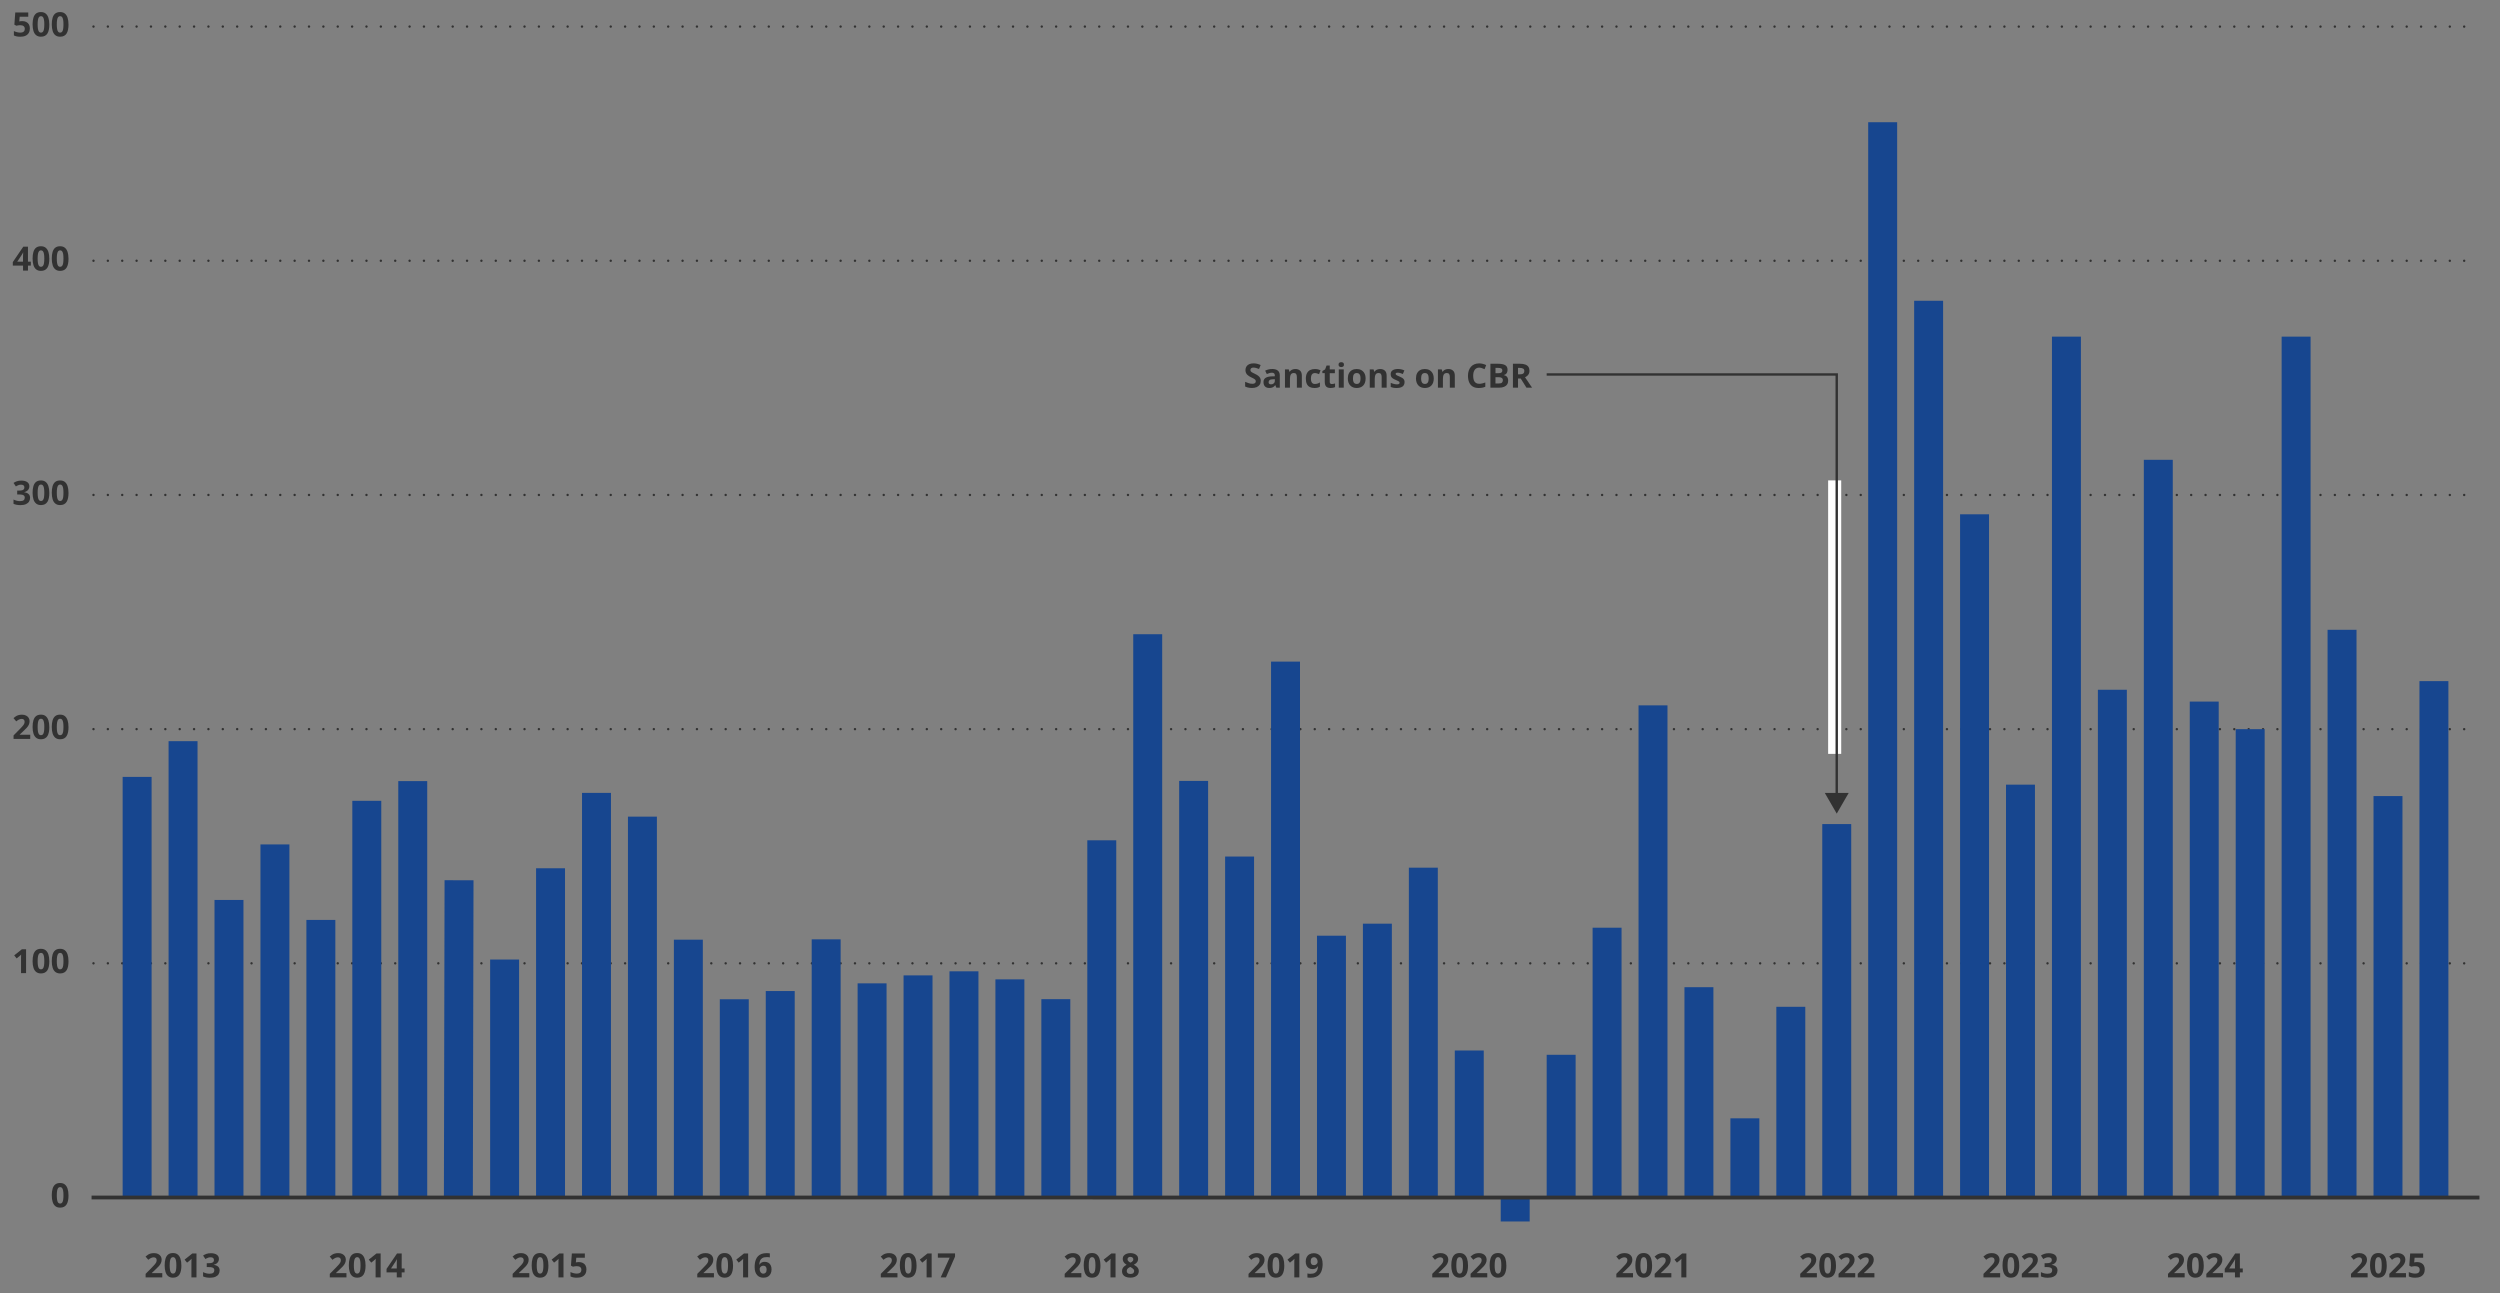 <?xml version="1.0" encoding="UTF-8"?><svg id="a" xmlns="http://www.w3.org/2000/svg" width="1044" height="540" viewBox="0 0 1044 540"><rect x="0" y="0" width="1044" height="540" fill="#808080" stroke="none"/><line x1="39.04" y1="304.48" x2="1034.62" y2="304.5" fill="none" stroke="#323232" stroke-dasharray="0 6" stroke-linecap="round" stroke-linejoin="round"/><line x1="39.04" y1="206.69" x2="1034.62" y2="206.7" fill="none" stroke="#323232" stroke-dasharray="0 6" stroke-linecap="round" stroke-linejoin="round"/><rect x="763.43" y="200.61" width="5.46" height="114.21" fill="#fff"/><line x1="39.04" y1="402.28" x2="1034.62" y2="402.29" fill="none" stroke="#323232" stroke-dasharray="0 6" stroke-linecap="round" stroke-linejoin="round"/><line x1="39.04" y1="108.89" x2="1034.62" y2="108.9" fill="none" stroke="#323232" stroke-dasharray="0 6" stroke-linecap="round" stroke-linejoin="round"/><line x1="39.04" y1="11.09" x2="1034.62" y2="11.11" fill="none" stroke="#323232" stroke-dasharray="0 6" stroke-linecap="round" stroke-linejoin="round"/><path d="M28.61,499.18c0,.81-.06,1.53-.19,2.16-.13.63-.33,1.17-.6,1.61-.28.44-.64.78-1.08,1.01s-.99.35-1.63.35c-.8,0-1.46-.2-1.98-.61-.52-.41-.9-1-1.14-1.76-.25-.77-.37-1.69-.37-2.76s.11-2,.34-2.77c.23-.77.59-1.36,1.1-1.77s1.19-.62,2.04-.62c.8,0,1.46.2,1.97.61.52.41.9,1,1.15,1.76.25.77.38,1.69.38,2.78ZM23.72,499.18c0,.76.04,1.4.13,1.9.08.51.23.89.43,1.15.2.25.48.38.83.38s.63-.13.83-.38.35-.63.43-1.14c.09-.51.13-1.14.13-1.91s-.04-1.4-.13-1.91c-.09-.51-.23-.89-.43-1.15-.2-.26-.48-.39-.83-.39s-.63.13-.83.39c-.2.26-.34.64-.43,1.15-.08.51-.13,1.15-.13,1.91Z" fill="#323232"/><path d="M10.89,406.38h-2.11v-5.78c0-.16,0-.36,0-.59,0-.24.01-.48.02-.72,0-.25.02-.47.03-.67-.05.06-.15.16-.3.3s-.29.27-.43.39l-1.15.92-1.02-1.27,3.22-2.56h1.74v9.99Z" fill="#323232"/><path d="M20.6,401.38c0,.81-.06,1.53-.19,2.16-.13.63-.33,1.17-.6,1.61-.28.44-.64.78-1.08,1.01s-.99.35-1.63.35c-.8,0-1.46-.2-1.98-.61-.52-.41-.9-1-1.14-1.76-.25-.77-.37-1.69-.37-2.76s.11-2,.34-2.77c.23-.77.59-1.36,1.1-1.77s1.19-.62,2.04-.62c.8,0,1.46.2,1.97.61.52.41.9,1,1.15,1.76.25.77.38,1.69.38,2.78ZM15.72,401.38c0,.76.04,1.4.13,1.9.08.51.23.89.43,1.14.2.26.48.38.83.38s.63-.13.83-.38.35-.63.43-1.14c.09-.51.13-1.15.13-1.91s-.04-1.4-.13-1.91c-.09-.51-.23-.89-.43-1.15-.2-.26-.48-.39-.83-.39s-.63.13-.83.39c-.2.26-.34.64-.43,1.15-.08.51-.13,1.15-.13,1.91Z" fill="#323232"/><path d="M28.61,401.38c0,.81-.06,1.53-.19,2.16-.13.63-.33,1.17-.6,1.61-.28.44-.64.78-1.08,1.01s-.99.35-1.63.35c-.8,0-1.46-.2-1.98-.61-.52-.41-.9-1-1.14-1.76-.25-.77-.37-1.69-.37-2.76s.11-2,.34-2.77c.23-.77.59-1.36,1.1-1.77s1.19-.62,2.04-.62c.8,0,1.46.2,1.97.61.52.41.9,1,1.15,1.76.25.77.38,1.69.38,2.78ZM23.72,401.38c0,.76.04,1.4.13,1.9.08.51.23.89.43,1.14.2.26.48.38.83.38s.63-.13.83-.38.35-.63.43-1.14c.09-.51.13-1.15.13-1.91s-.04-1.4-.13-1.91c-.09-.51-.23-.89-.43-1.15-.2-.26-.48-.39-.83-.39s-.63.13-.83.39c-.2.26-.34.64-.43,1.15-.08.51-.13,1.15-.13,1.91Z" fill="#323232"/><path d="M12.65,308.58h-6.99v-1.47l2.51-2.54c.51-.52.91-.95,1.22-1.3s.53-.67.67-.95.21-.59.21-.92c0-.4-.11-.69-.33-.89s-.52-.3-.89-.3c-.39,0-.76.09-1.13.27s-.75.43-1.14.76l-1.15-1.36c.29-.25.59-.48.91-.7s.69-.4,1.12-.53c.43-.13.94-.2,1.53-.2.66,0,1.22.12,1.69.36.47.24.83.56,1.09.97.26.41.38.87.38,1.38,0,.55-.11,1.05-.33,1.51-.22.46-.54.91-.95,1.35-.42.45-.92.94-1.51,1.48l-1.29,1.21v.1h4.35v1.78Z" fill="#323232"/><path d="M20.6,303.59c0,.81-.06,1.53-.19,2.16-.13.63-.33,1.17-.6,1.61-.28.44-.64.78-1.08,1.01s-.99.35-1.63.35c-.8,0-1.46-.2-1.98-.61-.52-.41-.9-1-1.14-1.76-.25-.77-.37-1.69-.37-2.76s.11-2,.34-2.77c.23-.77.59-1.36,1.1-1.77s1.19-.62,2.04-.62c.8,0,1.46.2,1.97.61.52.41.9,1,1.15,1.76.25.77.38,1.69.38,2.78ZM15.72,303.59c0,.76.04,1.4.13,1.9.08.51.23.89.43,1.15.2.25.48.38.83.38s.63-.13.83-.38.35-.63.43-1.14c.09-.51.13-1.14.13-1.91s-.04-1.4-.13-1.91c-.09-.51-.23-.89-.43-1.15-.2-.26-.48-.39-.83-.39s-.63.13-.83.39c-.2.26-.34.64-.43,1.15-.08.51-.13,1.15-.13,1.91Z" fill="#323232"/><path d="M28.61,303.59c0,.81-.06,1.53-.19,2.16-.13.63-.33,1.17-.6,1.61-.28.44-.64.78-1.08,1.01s-.99.35-1.63.35c-.8,0-1.46-.2-1.98-.61-.52-.41-.9-1-1.14-1.76-.25-.77-.37-1.69-.37-2.76s.11-2,.34-2.77c.23-.77.59-1.36,1.1-1.77s1.19-.62,2.04-.62c.8,0,1.46.2,1.97.61.52.41.9,1,1.15,1.76.25.77.38,1.69.38,2.78ZM23.72,303.59c0,.76.04,1.4.13,1.9.08.51.23.89.43,1.15.2.25.48.38.83.38s.63-.13.83-.38.35-.63.43-1.14c.09-.51.13-1.14.13-1.91s-.04-1.4-.13-1.91c-.09-.51-.23-.89-.43-1.15-.2-.26-.48-.39-.83-.39s-.63.13-.83.39c-.2.26-.34.64-.43,1.15-.08.51-.13,1.15-.13,1.91Z" fill="#323232"/><path d="M12.27,203.03c0,.46-.1.86-.29,1.2s-.45.61-.78.83-.69.37-1.1.47v.04c.8.1,1.41.35,1.83.74s.63.92.63,1.57c0,.58-.14,1.1-.43,1.57s-.72.82-1.32,1.09-1.36.4-2.29.4c-.55,0-1.07-.04-1.54-.13s-.92-.22-1.34-.41v-1.8c.43.22.88.38,1.35.5s.91.17,1.31.17c.76,0,1.29-.13,1.59-.39s.45-.63.45-1.1c0-.28-.07-.51-.21-.7s-.39-.34-.73-.44-.83-.15-1.46-.15h-.76v-1.62h.77c.62,0,1.08-.06,1.4-.17s.54-.28.66-.48.17-.43.17-.69c0-.36-.11-.63-.33-.83s-.58-.3-1.09-.3c-.32,0-.61.04-.87.12s-.5.18-.71.29-.39.22-.55.32l-.98-1.46c.39-.28.85-.52,1.38-.7s1.15-.28,1.88-.28c1.03,0,1.85.21,2.45.62s.9,1,.9,1.76Z" fill="#323232"/><path d="M20.6,205.79c0,.81-.06,1.53-.19,2.16s-.33,1.17-.6,1.61-.64.78-1.08,1.01-.99.35-1.63.35c-.8,0-1.46-.2-1.98-.61s-.9-1-1.14-1.76-.37-1.69-.37-2.76.11-2,.34-2.77.59-1.36,1.1-1.77,1.19-.62,2.04-.62c.8,0,1.46.2,1.97.61s.9,1,1.15,1.76.38,1.69.38,2.78ZM15.72,205.79c0,.76.04,1.4.13,1.9s.23.89.43,1.15.48.38.83.38.63-.13.83-.38.35-.63.43-1.14.13-1.15.13-1.91-.04-1.4-.13-1.91-.23-.89-.43-1.15-.48-.39-.83-.39-.63.13-.83.39-.34.64-.43,1.15-.13,1.15-.13,1.91Z" fill="#323232"/><path d="M28.61,205.79c0,.81-.06,1.53-.19,2.16s-.33,1.17-.6,1.61-.64.78-1.08,1.01-.99.35-1.63.35c-.8,0-1.46-.2-1.98-.61s-.9-1-1.14-1.76-.37-1.69-.37-2.76.11-2,.34-2.77.59-1.36,1.1-1.77,1.19-.62,2.04-.62c.8,0,1.46.2,1.97.61s.9,1,1.15,1.76.38,1.69.38,2.78ZM23.72,205.79c0,.76.04,1.4.13,1.9s.23.89.43,1.15.48.38.83.38.63-.13.83-.38.35-.63.43-1.14.13-1.15.13-1.91-.04-1.4-.13-1.91-.23-.89-.43-1.15-.48-.39-.83-.39-.63.13-.83.39-.34.64-.43,1.15-.13,1.15-.13,1.91Z" fill="#323232"/><path d="M12.88,110.92h-1.2v2.07h-2.06v-2.07h-4.27v-1.47l4.38-6.45h1.95v6.28h1.2v1.64ZM9.61,109.28v-1.7c0-.16,0-.35.01-.57s.01-.44.02-.66.02-.41.03-.58.02-.29.02-.36h-.05c-.09.19-.18.37-.27.54s-.21.36-.33.55l-1.83,2.77h2.41Z" fill="#323232"/><path d="M20.6,107.99c0,.81-.06,1.53-.19,2.16s-.33,1.17-.6,1.61-.64.78-1.08,1.01-.99.35-1.63.35c-.8,0-1.46-.2-1.98-.61s-.9-1-1.14-1.76-.37-1.69-.37-2.76.11-2,.34-2.77.59-1.36,1.1-1.77,1.19-.62,2.04-.62c.8,0,1.46.2,1.97.61s.9,1,1.15,1.76.38,1.69.38,2.78ZM15.72,107.99c0,.76.04,1.4.13,1.9s.23.89.43,1.15.48.38.83.38.63-.13.83-.38.35-.63.43-1.14.13-1.15.13-1.91-.04-1.4-.13-1.91-.23-.89-.43-1.15-.48-.39-.83-.39-.63.13-.83.39-.34.64-.43,1.15-.13,1.15-.13,1.91Z" fill="#323232"/><path d="M28.61,107.99c0,.81-.06,1.53-.19,2.16s-.33,1.17-.6,1.61-.64.78-1.08,1.01-.99.35-1.63.35c-.8,0-1.46-.2-1.98-.61s-.9-1-1.14-1.76-.37-1.69-.37-2.76.11-2,.34-2.77.59-1.36,1.1-1.77,1.19-.62,2.04-.62c.8,0,1.46.2,1.97.61s.9,1,1.15,1.76.38,1.69.38,2.78ZM23.72,107.99c0,.76.04,1.4.13,1.9s.23.89.43,1.15.48.38.83.38.63-.13.83-.38.35-.63.43-1.14.13-1.15.13-1.91-.04-1.4-.13-1.91-.23-.89-.43-1.15-.48-.39-.83-.39-.63.13-.83.39-.34.64-.43,1.15-.13,1.15-.13,1.91Z" fill="#323232"/><path d="M526.48,159.11c0,.59-.14,1.11-.43,1.54s-.71.77-1.25,1.01-1.22.36-2,.36c-.35,0-.68-.02-1.02-.07s-.65-.11-.95-.2-.59-.2-.86-.33v-1.97c.47.21.97.4,1.48.57s1.02.25,1.52.25c.35,0,.63-.05.84-.14s.37-.22.46-.38.14-.34.14-.55c0-.25-.08-.46-.25-.64s-.4-.34-.69-.5-.63-.32-.99-.5c-.23-.11-.49-.24-.76-.4s-.53-.35-.78-.58-.45-.5-.6-.83-.24-.72-.24-1.17c0-.6.14-1.11.41-1.53s.66-.75,1.17-.97,1.11-.34,1.8-.34c.52,0,1.02.06,1.49.18s.96.29,1.48.52l-.68,1.65c-.46-.19-.87-.33-1.24-.43s-.74-.15-1.11-.15c-.26,0-.49.04-.68.13s-.33.2-.42.36-.14.33-.14.53c0,.24.07.44.21.6s.35.32.63.47.63.33,1.05.53c.51.24.95.49,1.31.76s.64.57.84.92.29.79.29,1.32Z" fill="#323232"/><path d="M531.26,154.09c1.03,0,1.81.22,2.36.67s.82,1.13.82,2.04v5.09h-1.46l-.4-1.04h-.05c-.22.27-.44.5-.67.67s-.49.3-.79.38-.66.12-1.08.12c-.45,0-.86-.09-1.21-.26s-.64-.44-.84-.8-.31-.81-.31-1.36c0-.81.28-1.41.85-1.79s1.42-.6,2.56-.64l1.33-.04v-.33c0-.4-.1-.69-.31-.88s-.5-.28-.88-.28-.73.05-1.09.16-.71.24-1.07.4l-.69-1.41c.41-.21.86-.38,1.36-.51s1.02-.18,1.56-.18ZM532.37,158.35l-.81.03c-.67.02-1.14.14-1.4.36s-.39.52-.39.88c0,.32.09.55.28.68s.43.2.73.2c.45,0,.82-.13,1.13-.4s.46-.64.46-1.13v-.63Z" fill="#323232"/><path d="M540.93,154.1c.82,0,1.47.22,1.97.67s.75,1.16.75,2.14v4.98h-2.08v-4.46c0-.55-.1-.96-.3-1.24s-.51-.42-.93-.42c-.64,0-1.07.22-1.31.65s-.35,1.06-.35,1.87v3.6h-2.08v-7.64h1.59l.28.98h.12c.16-.26.37-.48.61-.64s.52-.28.81-.36.61-.12.93-.12Z" fill="#323232"/><path d="M548.89,162.03c-.76,0-1.4-.14-1.93-.41s-.94-.7-1.22-1.28-.42-1.32-.42-2.22.16-1.7.48-2.29.76-1.02,1.32-1.3,1.22-.42,1.96-.42c.53,0,.99.05,1.37.15s.72.22,1.01.37l-.62,1.61c-.33-.13-.63-.24-.92-.32s-.56-.13-.85-.13c-.36,0-.67.09-.91.26s-.42.43-.54.77-.18.77-.18,1.29.06.93.19,1.26.31.58.55.74.54.24.88.24c.43,0,.82-.06,1.16-.17s.67-.28.98-.49v1.78c-.32.2-.65.35-1,.43s-.79.13-1.32.13Z" fill="#323232"/><path d="M556.2,160.37c.23,0,.45-.02.67-.07s.43-.1.65-.17v1.55c-.22.1-.5.18-.83.25s-.69.1-1.08.1c-.46,0-.86-.07-1.23-.22s-.65-.41-.85-.77-.31-.88-.31-1.53v-3.68h-1v-.88l1.15-.7.6-1.61h1.33v1.63h2.14v1.57h-2.14v3.68c0,.29.08.51.25.65s.39.22.66.22Z" fill="#323232"/><path d="M560.11,151.25c.31,0,.58.07.8.22s.33.41.33.8-.11.66-.33.8-.49.22-.8.22-.58-.07-.8-.22-.33-.42-.33-.8.11-.66.33-.8.49-.22.8-.22ZM561.15,154.25v7.64h-2.08v-7.64h2.08Z" fill="#323232"/><path d="M570.28,158.05c0,.64-.09,1.2-.26,1.7s-.42.91-.75,1.25-.72.6-1.18.77-.97.26-1.55.26c-.54,0-1.03-.09-1.48-.26s-.84-.43-1.17-.77-.59-.76-.77-1.25-.27-1.06-.27-1.7c0-.85.15-1.57.45-2.15s.73-1.03,1.29-1.34,1.22-.46,1.99-.46c.72,0,1.35.15,1.9.46s.99.75,1.31,1.34.48,1.31.48,2.15ZM565,158.05c0,.5.05.92.16,1.26s.28.6.51.77.54.26.91.26.67-.09.9-.26.4-.43.51-.77.16-.76.16-1.26-.05-.93-.16-1.26-.28-.59-.51-.76-.54-.25-.91-.25c-.55,0-.95.19-1.2.57s-.37.95-.37,1.7Z" fill="#323232"/><path d="M576.34,154.1c.82,0,1.47.22,1.97.67s.75,1.16.75,2.14v4.98h-2.08v-4.46c0-.55-.1-.96-.3-1.24s-.51-.42-.93-.42c-.64,0-1.07.22-1.31.65s-.35,1.06-.35,1.87v3.6h-2.08v-7.64h1.59l.28.98h.12c.16-.26.37-.48.61-.64s.52-.28.81-.36.61-.12.93-.12Z" fill="#323232"/><path d="M586.54,159.62c0,.52-.12.96-.37,1.32s-.61.63-1.09.81-1.08.28-1.8.28c-.53,0-.99-.03-1.37-.1s-.76-.18-1.15-.34v-1.72c.41.19.86.34,1.34.46s.89.18,1.25.18c.41,0,.7-.06.87-.18s.26-.28.26-.48c0-.13-.04-.24-.11-.35s-.22-.22-.45-.35-.6-.3-1.09-.51c-.48-.2-.87-.4-1.18-.61s-.54-.45-.68-.73-.22-.64-.22-1.07c0-.71.27-1.24.82-1.6s1.28-.54,2.2-.54c.47,0,.93.05,1.36.14s.87.25,1.33.46l-.63,1.5c-.38-.16-.73-.3-1.07-.4s-.68-.16-1.02-.16c-.31,0-.54.04-.69.12s-.23.21-.23.38c0,.12.04.23.12.33s.23.2.46.32.57.27,1.02.45c.43.18.81.36,1.13.56s.56.43.74.72.26.65.26,1.1Z" fill="#323232"/><path d="M598.74,158.05c0,.64-.09,1.2-.26,1.7s-.42.91-.75,1.25-.72.6-1.18.77-.97.26-1.55.26c-.54,0-1.03-.09-1.48-.26s-.84-.43-1.17-.77-.59-.76-.77-1.25-.27-1.06-.27-1.7c0-.85.15-1.57.45-2.15s.73-1.03,1.29-1.34,1.22-.46,1.99-.46c.72,0,1.35.15,1.9.46s.99.75,1.31,1.34.48,1.31.48,2.15ZM593.46,158.05c0,.5.05.92.16,1.26s.28.6.51.77.54.26.91.26.67-.09.9-.26.4-.43.51-.77.16-.76.16-1.26-.05-.93-.16-1.26-.28-.59-.51-.76-.54-.25-.91-.25c-.55,0-.95.19-1.2.57s-.37.95-.37,1.7Z" fill="#323232"/><path d="M604.81,154.1c.82,0,1.47.22,1.97.67s.75,1.16.75,2.14v4.98h-2.08v-4.46c0-.55-.1-.96-.3-1.24s-.51-.42-.93-.42c-.64,0-1.07.22-1.31.65s-.35,1.06-.35,1.87v3.6h-2.08v-7.64h1.59l.28.98h.12c.16-.26.37-.48.61-.64s.52-.28.81-.36.61-.12.93-.12Z" fill="#323232"/><path d="M617.71,153.52c-.41,0-.76.08-1.08.24s-.57.38-.79.68-.37.65-.48,1.07-.16.89-.16,1.42c0,.71.09,1.31.26,1.81s.45.88.82,1.14.85.39,1.43.39c.41,0,.81-.05,1.22-.14s.85-.22,1.33-.39v1.78c-.44.18-.88.31-1.31.39s-.91.12-1.44.12c-1.03,0-1.88-.21-2.54-.64s-1.15-1.02-1.47-1.79-.48-1.66-.48-2.69c0-.76.1-1.45.31-2.08s.51-1.17.9-1.63.89-.82,1.47-1.07,1.25-.38,2.01-.38c.5,0,.99.06,1.49.19s.98.3,1.43.52l-.68,1.72c-.37-.18-.75-.33-1.13-.46s-.75-.2-1.11-.2Z" fill="#323232"/><path d="M622.39,151.9h3.11c1.33,0,2.34.19,3.02.56s1.03,1.03,1.03,1.97c0,.38-.06.72-.18,1.03s-.29.56-.52.75-.51.32-.83.38v.07c.33.07.63.19.9.35s.48.41.65.72.24.74.24,1.26c0,.61-.15,1.13-.44,1.56s-.72.76-1.27.99-1.2.35-1.96.35h-3.74v-9.99ZM624.51,155.85h1.23c.62,0,1.04-.1,1.28-.29s.36-.48.36-.86-.14-.66-.42-.82-.72-.25-1.33-.25h-1.11v2.22ZM624.51,157.54v2.6h1.38c.64,0,1.08-.12,1.33-.37s.38-.58.38-.99c0-.25-.05-.46-.16-.65s-.29-.33-.55-.44-.61-.16-1.06-.16h-1.31Z" fill="#323232"/><path d="M634.71,151.9c.91,0,1.66.11,2.25.33s1.03.55,1.32.99.43,1,.43,1.67c0,.46-.09.85-.26,1.2s-.4.63-.68.87-.59.43-.92.58l2.94,4.35h-2.35l-2.39-3.83h-1.13v3.83h-2.12v-9.99h2.91ZM634.56,153.63h-.64v2.7h.68c.7,0,1.2-.12,1.51-.35s.45-.58.45-1.04-.16-.81-.49-1.01-.83-.3-1.51-.3Z" fill="#323232"/><path d="M9.31,8.81c.61,0,1.15.12,1.63.35s.85.57,1.12,1.03.41,1.01.41,1.67c0,.72-.15,1.34-.45,1.86s-.74.92-1.33,1.2-1.33.42-2.2.42c-.52,0-1.02-.04-1.48-.13s-.87-.22-1.21-.41v-1.83c.35.18.76.34,1.25.46s.94.19,1.37.19.77-.06,1.06-.17.5-.28.65-.52.22-.53.22-.9c0-.49-.16-.86-.49-1.12s-.83-.39-1.51-.39c-.26,0-.53.02-.81.08s-.51.1-.7.15l-.84-.45.38-5.09h5.42v1.79h-3.57l-.18,1.96c.15-.03.32-.06.51-.1s.44-.05.77-.05Z" fill="#323232"/><path d="M20.6,10.2c0,.81-.06,1.53-.19,2.16s-.33,1.17-.6,1.61-.64.78-1.08,1.01-.99.35-1.63.35c-.8,0-1.46-.2-1.98-.61s-.9-1-1.14-1.76-.37-1.69-.37-2.76.11-2,.34-2.77.59-1.36,1.1-1.77,1.19-.62,2.04-.62c.8,0,1.46.2,1.97.61s.9,1,1.15,1.76.38,1.69.38,2.78ZM15.72,10.2c0,.76.04,1.4.13,1.9s.23.89.43,1.15.48.38.83.38.63-.13.83-.38.35-.63.43-1.14.13-1.15.13-1.91-.04-1.4-.13-1.91-.23-.89-.43-1.15-.48-.39-.83-.39-.63.13-.83.39-.34.64-.43,1.15-.13,1.15-.13,1.91Z" fill="#323232"/><path d="M28.61,10.2c0,.81-.06,1.53-.19,2.16s-.33,1.17-.6,1.61-.64.78-1.08,1.01-.99.35-1.63.35c-.8,0-1.46-.2-1.98-.61s-.9-1-1.14-1.76-.37-1.69-.37-2.76.11-2,.34-2.77.59-1.36,1.1-1.77,1.19-.62,2.04-.62c.8,0,1.46.2,1.97.61s.9,1,1.15,1.76.38,1.69.38,2.78ZM23.72,10.2c0,.76.04,1.4.13,1.9s.23.89.43,1.15.48.38.83.38.63-.13.83-.38.35-.63.43-1.14.13-1.15.13-1.91-.04-1.4-.13-1.91-.23-.89-.43-1.15-.48-.39-.83-.39-.63.13-.83.39-.34.64-.43,1.15-.13,1.15-.13,1.91Z" fill="#323232"/><path d="M67.8,533.43h-6.99v-1.47l2.51-2.54c.51-.52.91-.95,1.22-1.3s.53-.67.67-.95.21-.59.21-.92c0-.4-.11-.69-.33-.89s-.52-.3-.89-.3c-.39,0-.76.09-1.13.27s-.75.43-1.14.76l-1.15-1.36c.29-.25.59-.48.91-.7s.69-.4,1.12-.53c.43-.13.94-.2,1.53-.2.66,0,1.22.12,1.69.36.47.24.83.56,1.09.97.26.41.38.87.38,1.38,0,.55-.11,1.05-.33,1.51-.22.46-.54.91-.95,1.35-.42.45-.92.94-1.51,1.48l-1.29,1.21v.1h4.35v1.78Z" fill="#323232"/><path d="M75.75,528.43c0,.81-.06,1.53-.19,2.16-.13.63-.33,1.17-.6,1.61-.28.44-.64.78-1.08,1.01s-.99.35-1.63.35c-.8,0-1.46-.2-1.98-.61-.52-.41-.9-1-1.14-1.76-.25-.77-.37-1.69-.37-2.76s.11-2,.34-2.77c.23-.77.59-1.36,1.1-1.77s1.19-.62,2.04-.62c.8,0,1.46.2,1.97.61.52.41.9,1,1.15,1.76.25.77.38,1.69.38,2.78ZM70.86,528.43c0,.76.04,1.4.13,1.9.08.51.23.89.43,1.15.2.25.48.38.83.38s.63-.13.83-.38.35-.63.43-1.14c.09-.51.13-1.14.13-1.91s-.04-1.4-.13-1.91c-.09-.51-.23-.89-.43-1.15-.2-.26-.48-.39-.83-.39s-.63.13-.83.39c-.2.26-.34.64-.43,1.15-.08.51-.13,1.15-.13,1.91Z" fill="#323232"/><path d="M82.05,533.43h-2.11v-5.78c0-.16,0-.36,0-.59,0-.23.01-.48.02-.72,0-.25.02-.47.03-.67-.05.06-.15.16-.3.3s-.29.27-.43.39l-1.15.92-1.02-1.27,3.22-2.56h1.74v9.99Z" fill="#323232"/><path d="M91.43,525.67c0,.46-.1.86-.29,1.2-.19.34-.45.61-.78.83-.33.21-.69.37-1.1.47v.04c.8.1,1.41.35,1.83.74.42.39.63.92.63,1.57,0,.58-.14,1.1-.43,1.57-.28.46-.72.82-1.32,1.09-.59.26-1.36.4-2.29.4-.55,0-1.07-.04-1.54-.13s-.92-.22-1.34-.41v-1.8c.43.22.88.38,1.35.5.47.11.91.17,1.31.17.76,0,1.29-.13,1.59-.39.3-.26.45-.63.45-1.1,0-.28-.07-.51-.21-.7s-.39-.34-.73-.44c-.35-.1-.83-.15-1.46-.15h-.76v-1.62h.77c.62,0,1.08-.06,1.4-.17s.54-.28.66-.48c.12-.2.17-.43.17-.69,0-.36-.11-.63-.33-.83-.22-.2-.58-.3-1.09-.3-.32,0-.61.04-.87.12-.26.08-.5.18-.71.29-.21.11-.39.22-.55.33l-.98-1.46c.39-.28.85-.52,1.38-.7.53-.19,1.15-.28,1.88-.28,1.03,0,1.85.21,2.45.62.6.41.9,1,.9,1.76Z" fill="#323232"/><path d="M144.71,533.43h-6.99v-1.47l2.51-2.54c.51-.52.91-.95,1.22-1.3s.53-.67.67-.95.21-.59.21-.92c0-.4-.11-.69-.33-.89s-.52-.3-.89-.3c-.39,0-.76.09-1.13.27s-.75.43-1.14.76l-1.15-1.36c.29-.25.59-.48.91-.7s.69-.4,1.12-.53c.43-.13.94-.2,1.53-.2.66,0,1.22.12,1.69.36.47.24.83.56,1.09.97.26.41.38.87.38,1.38,0,.55-.11,1.05-.33,1.51-.22.46-.54.91-.95,1.35-.42.45-.92.94-1.51,1.48l-1.29,1.21v.1h4.35v1.78Z" fill="#323232"/><path d="M152.66,528.43c0,.81-.06,1.53-.19,2.16-.13.63-.33,1.17-.6,1.61-.28.44-.64.78-1.08,1.01s-.99.35-1.63.35c-.8,0-1.46-.2-1.98-.61-.52-.41-.9-1-1.14-1.76-.25-.77-.37-1.69-.37-2.76s.11-2,.34-2.77c.23-.77.59-1.36,1.1-1.77s1.19-.62,2.04-.62c.8,0,1.46.2,1.97.61.52.41.9,1,1.15,1.76.25.77.38,1.69.38,2.78ZM147.77,528.43c0,.76.04,1.4.13,1.9.08.51.23.89.43,1.15.2.25.48.38.83.38s.63-.13.83-.38.35-.63.43-1.14c.09-.51.13-1.14.13-1.91s-.04-1.4-.13-1.91c-.09-.51-.23-.89-.43-1.15-.2-.26-.48-.39-.83-.39s-.63.13-.83.39c-.2.26-.34.64-.43,1.15-.08.51-.13,1.15-.13,1.91Z" fill="#323232"/><path d="M158.96,533.43h-2.11v-5.78c0-.16,0-.36,0-.59,0-.23.01-.48.02-.72,0-.25.02-.47.03-.67-.05.06-.15.16-.3.3s-.29.27-.43.39l-1.15.92-1.02-1.27,3.22-2.56h1.74v9.99Z" fill="#323232"/><path d="M168.95,531.36h-1.2v2.07h-2.06v-2.07h-4.27v-1.47l4.38-6.45h1.95v6.28h1.2v1.64ZM165.69,529.72v-1.7c0-.16,0-.35.01-.57s.01-.44.02-.66.02-.41.03-.58.02-.29.02-.36h-.05c-.09.19-.18.37-.27.54-.1.18-.21.36-.33.55l-1.83,2.77h2.41Z" fill="#323232"/><path d="M221.07,533.43h-6.99v-1.47l2.51-2.54c.51-.52.91-.95,1.22-1.3s.53-.67.67-.95.21-.59.21-.92c0-.4-.11-.69-.33-.89s-.52-.3-.89-.3c-.39,0-.76.09-1.13.27s-.75.43-1.14.76l-1.15-1.36c.29-.25.59-.48.91-.7s.69-.4,1.12-.53c.43-.13.94-.2,1.53-.2.66,0,1.22.12,1.69.36.47.24.83.56,1.09.97.26.41.38.87.38,1.38,0,.55-.11,1.05-.33,1.51-.22.46-.54.91-.95,1.35-.42.45-.92.94-1.51,1.48l-1.29,1.21v.1h4.35v1.78Z" fill="#323232"/><path d="M229.02,528.43c0,.81-.06,1.53-.19,2.16-.13.63-.33,1.17-.6,1.61-.28.44-.64.78-1.08,1.01s-.99.35-1.63.35c-.8,0-1.46-.2-1.98-.61-.52-.41-.9-1-1.14-1.76-.25-.77-.37-1.69-.37-2.76s.11-2,.34-2.77c.23-.77.59-1.36,1.1-1.77s1.19-.62,2.04-.62c.8,0,1.46.2,1.97.61.52.41.9,1,1.15,1.76.25.77.38,1.69.38,2.78ZM224.14,528.43c0,.76.04,1.4.13,1.9.08.51.23.89.43,1.15.2.25.48.38.83.38s.63-.13.83-.38.35-.63.43-1.14c.09-.51.13-1.14.13-1.91s-.04-1.4-.13-1.91c-.09-.51-.23-.89-.43-1.15-.2-.26-.48-.39-.83-.39s-.63.13-.83.39c-.2.26-.34.64-.43,1.15-.08.51-.13,1.15-.13,1.91Z" fill="#323232"/><path d="M235.32,533.43h-2.11v-5.78c0-.16,0-.36,0-.59,0-.23.01-.48.02-.72,0-.25.02-.47.03-.67-.05.06-.15.16-.3.3s-.29.27-.43.39l-1.15.92-1.02-1.27,3.22-2.56h1.74v9.99Z" fill="#323232"/><path d="M241.74,527.04c.61,0,1.15.12,1.63.35s.85.57,1.12,1.03.41,1.01.41,1.67c0,.72-.15,1.34-.45,1.86-.3.52-.74.92-1.33,1.2-.59.28-1.33.42-2.2.42-.52,0-1.02-.04-1.48-.13s-.87-.22-1.21-.41v-1.83c.35.18.76.34,1.25.46.49.13.94.19,1.37.19s.77-.06,1.06-.17c.29-.11.5-.28.65-.52.15-.23.22-.53.22-.9,0-.49-.16-.86-.49-1.12s-.83-.39-1.51-.39c-.26,0-.53.02-.81.08-.28.05-.51.1-.7.15l-.84-.45.38-5.09h5.42v1.79h-3.57l-.18,1.96c.15-.03.32-.06.51-.1.18-.03.44-.05.77-.05Z" fill="#323232"/><path d="M298.17,533.43h-6.99v-1.47l2.51-2.54c.51-.52.91-.95,1.22-1.3s.53-.67.67-.95.21-.59.21-.92c0-.4-.11-.69-.33-.89s-.52-.3-.89-.3c-.39,0-.76.09-1.13.27s-.75.43-1.14.76l-1.15-1.36c.29-.25.59-.48.91-.7s.69-.4,1.12-.53c.43-.13.94-.2,1.53-.2.66,0,1.22.12,1.69.36.47.24.83.56,1.09.97.26.41.38.87.38,1.38,0,.55-.11,1.05-.33,1.51-.22.46-.54.91-.95,1.35-.42.45-.92.94-1.51,1.48l-1.29,1.21v.1h4.35v1.78Z" fill="#323232"/><path d="M306.12,528.43c0,.81-.06,1.53-.19,2.16-.13.63-.33,1.17-.6,1.61-.28.44-.64.78-1.08,1.01s-.99.35-1.63.35c-.8,0-1.46-.2-1.98-.61-.52-.41-.9-1-1.14-1.76-.25-.77-.37-1.69-.37-2.76s.11-2,.34-2.77c.23-.77.59-1.36,1.1-1.77s1.19-.62,2.04-.62c.8,0,1.46.2,1.97.61.52.41.9,1,1.15,1.76.25.77.38,1.69.38,2.78ZM301.24,528.43c0,.76.04,1.4.13,1.9.08.51.23.89.43,1.15.2.25.48.38.83.38s.63-.13.83-.38.35-.63.43-1.14c.09-.51.13-1.14.13-1.91s-.04-1.4-.13-1.91c-.09-.51-.23-.89-.43-1.15-.2-.26-.48-.39-.83-.39s-.63.13-.83.39c-.2.26-.34.64-.43,1.15-.08.51-.13,1.15-.13,1.91Z" fill="#323232"/><path d="M312.42,533.43h-2.11v-5.78c0-.16,0-.36,0-.59,0-.23.01-.48.02-.72,0-.25.02-.47.03-.67-.05.06-.15.16-.3.3s-.29.27-.43.39l-1.15.92-1.02-1.27,3.22-2.56h1.74v9.99Z" fill="#323232"/><path d="M315.13,529.18c0-.57.04-1.14.13-1.71.08-.56.23-1.09.44-1.59s.5-.94.88-1.33c.38-.38.86-.69,1.44-.91.58-.22,1.29-.33,2.12-.33.2,0,.42,0,.69.02.26.02.48.04.65.08v1.69c-.18-.04-.38-.07-.58-.1-.21-.02-.41-.04-.62-.04-.83,0-1.47.13-1.92.4-.45.26-.77.63-.96,1.1-.18.47-.29,1.01-.32,1.63h.09c.13-.22.29-.42.48-.59.19-.17.43-.31.71-.41s.6-.15.98-.15c.58,0,1.09.12,1.52.37.43.25.76.61.99,1.08.23.47.35,1.04.35,1.72,0,.72-.14,1.34-.42,1.86s-.67.92-1.18,1.19c-.51.28-1.11.41-1.81.41-.51,0-.99-.09-1.43-.26-.44-.17-.83-.44-1.16-.8-.33-.36-.59-.81-.78-1.36-.19-.55-.28-1.2-.28-1.95ZM318.74,531.88c.41,0,.75-.14,1.01-.42.26-.28.39-.72.39-1.33,0-.49-.11-.87-.34-1.15s-.57-.42-1.02-.42c-.31,0-.58.07-.82.21-.23.14-.42.31-.54.53s-.19.43-.19.65.03.46.1.69c.06.23.16.43.29.62.13.19.29.34.48.45.19.11.41.17.65.17Z" fill="#323232"/><path d="M374.81,533.43h-6.99v-1.47l2.51-2.54c.51-.52.91-.95,1.22-1.3s.53-.67.67-.95.21-.59.21-.92c0-.4-.11-.69-.33-.89s-.52-.3-.89-.3c-.39,0-.76.09-1.13.27s-.75.43-1.14.76l-1.15-1.36c.29-.25.59-.48.91-.7s.69-.4,1.12-.53c.43-.13.94-.2,1.53-.2.66,0,1.22.12,1.69.36.47.24.83.56,1.09.97.26.41.38.87.38,1.38,0,.55-.11,1.05-.33,1.51-.22.46-.54.91-.95,1.35-.42.45-.92.94-1.51,1.48l-1.29,1.21v.1h4.35v1.78Z" fill="#323232"/><path d="M382.76,528.43c0,.81-.06,1.53-.19,2.16-.13.63-.33,1.17-.6,1.61-.28.44-.64.78-1.08,1.01s-.99.35-1.63.35c-.8,0-1.46-.2-1.98-.61-.52-.41-.9-1-1.14-1.76-.25-.77-.37-1.69-.37-2.76s.11-2,.34-2.77c.23-.77.59-1.36,1.1-1.77s1.19-.62,2.04-.62c.8,0,1.46.2,1.97.61.52.41.9,1,1.15,1.76.25.77.38,1.69.38,2.78ZM377.88,528.43c0,.76.04,1.4.13,1.9.08.51.23.89.43,1.15.2.25.48.38.83.38s.63-.13.83-.38.35-.63.43-1.14c.09-.51.13-1.14.13-1.91s-.04-1.4-.13-1.91c-.09-.51-.23-.89-.43-1.15-.2-.26-.48-.39-.83-.39s-.63.13-.83.39c-.2.26-.34.64-.43,1.15-.08.51-.13,1.15-.13,1.91Z" fill="#323232"/><path d="M389.06,533.43h-2.11v-5.78c0-.16,0-.36,0-.59,0-.23.01-.48.02-.72,0-.25.02-.47.03-.67-.05.06-.15.16-.3.3s-.29.27-.43.39l-1.15.92-1.02-1.27,3.22-2.56h1.74v9.99Z" fill="#323232"/><path d="M392.83,533.43l3.75-8.22h-4.93v-1.78h7.17v1.33l-3.78,8.67h-2.21Z" fill="#323232"/><path d="M451.6,533.43h-6.99v-1.47l2.51-2.54c.51-.52.91-.95,1.22-1.3s.53-.67.67-.95.21-.59.21-.92c0-.4-.11-.69-.33-.89s-.52-.3-.89-.3c-.39,0-.76.09-1.13.27s-.75.43-1.14.76l-1.15-1.36c.29-.25.59-.48.91-.7s.69-.4,1.12-.53c.43-.13.94-.2,1.53-.2.66,0,1.22.12,1.69.36.47.24.83.56,1.09.97.26.41.38.87.38,1.38,0,.55-.11,1.05-.33,1.51-.22.46-.54.91-.95,1.35-.42.45-.92.94-1.51,1.48l-1.29,1.21v.1h4.35v1.78Z" fill="#323232"/><path d="M459.55,528.43c0,.81-.06,1.53-.19,2.16-.13.63-.33,1.17-.6,1.61-.28.44-.64.78-1.08,1.01s-.99.35-1.63.35c-.8,0-1.46-.2-1.98-.61-.52-.41-.9-1-1.14-1.76-.25-.77-.37-1.69-.37-2.76s.11-2,.34-2.77c.23-.77.59-1.36,1.1-1.77s1.19-.62,2.04-.62c.8,0,1.46.2,1.97.61.52.41.9,1,1.15,1.76.25.77.38,1.69.38,2.78ZM454.67,528.43c0,.76.04,1.4.13,1.9.08.51.23.89.43,1.15.2.25.48.38.83.38s.63-.13.83-.38.35-.63.43-1.14c.09-.51.13-1.14.13-1.91s-.04-1.4-.13-1.91c-.09-.51-.23-.89-.43-1.15-.2-.26-.48-.39-.83-.39s-.63.13-.83.39c-.2.26-.34.64-.43,1.15-.08.51-.13,1.15-.13,1.91Z" fill="#323232"/><path d="M465.85,533.43h-2.11v-5.78c0-.16,0-.36,0-.59,0-.23.01-.48.02-.72,0-.25.02-.47.03-.67-.05.06-.15.16-.3.3s-.29.27-.43.39l-1.15.92-1.02-1.27,3.22-2.56h1.74v9.99Z" fill="#323232"/><path d="M472.08,523.3c.57,0,1.1.09,1.59.27s.87.45,1.17.8c.29.36.44.81.44,1.34,0,.4-.08.75-.24,1.05s-.37.56-.64.79-.57.42-.92.59c.36.19.69.4,1.01.65.32.25.58.54.78.87.2.33.3.72.3,1.16,0,.56-.15,1.04-.44,1.45-.3.41-.71.72-1.23.95-.52.22-1.13.33-1.83.33-.75,0-1.38-.11-1.91-.32-.52-.21-.92-.52-1.2-.92-.27-.4-.41-.88-.41-1.43,0-.46.09-.85.26-1.19.17-.34.4-.63.69-.87.29-.24.61-.45.96-.62-.3-.19-.57-.4-.81-.64-.24-.24-.44-.51-.58-.81-.14-.31-.22-.66-.22-1.05,0-.53.15-.97.45-1.33s.69-.62,1.18-.8c.49-.18,1.01-.27,1.58-.27ZM470.52,530.77c0,.36.13.66.39.89.26.24.64.35,1.15.35s.92-.11,1.18-.34.39-.52.39-.89c0-.26-.07-.48-.22-.67s-.33-.36-.56-.52c-.22-.15-.45-.29-.68-.43l-.18-.1c-.29.13-.55.28-.76.44s-.39.35-.51.55-.18.44-.18.7ZM472.06,524.85c-.35,0-.63.09-.86.27s-.34.43-.34.75c0,.23.06.43.17.6s.26.32.44.45c.18.13.39.25.6.36.21-.1.41-.21.59-.33s.33-.27.44-.44c.11-.17.17-.38.17-.62,0-.32-.12-.57-.35-.75s-.52-.27-.87-.27Z" fill="#323232"/><path d="M528.37,533.43h-6.99v-1.47l2.51-2.54c.51-.52.91-.95,1.22-1.3s.53-.67.67-.95.21-.59.21-.92c0-.4-.11-.69-.33-.89s-.52-.3-.89-.3c-.39,0-.76.09-1.13.27s-.75.43-1.14.76l-1.15-1.36c.29-.25.59-.48.91-.7s.69-.4,1.12-.53c.43-.13.94-.2,1.53-.2.66,0,1.22.12,1.69.36.47.24.83.56,1.09.97.26.41.38.87.38,1.38,0,.55-.11,1.05-.33,1.51-.22.46-.54.91-.95,1.35-.42.45-.92.94-1.51,1.48l-1.29,1.21v.1h4.35v1.78Z" fill="#323232"/><path d="M536.32,528.43c0,.81-.06,1.53-.19,2.16-.13.63-.33,1.17-.6,1.61-.28.44-.64.78-1.08,1.01s-.99.35-1.63.35c-.8,0-1.46-.2-1.98-.61-.52-.41-.9-1-1.14-1.76-.25-.77-.37-1.69-.37-2.76s.11-2,.34-2.77c.23-.77.59-1.36,1.1-1.77s1.19-.62,2.04-.62c.8,0,1.46.2,1.97.61.52.41.9,1,1.15,1.76.25.77.38,1.69.38,2.78ZM531.43,528.43c0,.76.04,1.4.13,1.9.08.51.23.89.43,1.15.2.25.48.38.83.38s.63-.13.83-.38.35-.63.43-1.14c.09-.51.13-1.14.13-1.91s-.04-1.4-.13-1.91c-.09-.51-.23-.89-.43-1.15-.2-.26-.48-.39-.83-.39s-.63.13-.83.39c-.2.26-.34.64-.43,1.15-.08.51-.13,1.15-.13,1.91Z" fill="#323232"/><path d="M542.61,533.43h-2.11v-5.78c0-.16,0-.36,0-.59,0-.23.01-.48.02-.72,0-.25.02-.47.03-.67-.05.06-.15.16-.3.3s-.29.27-.43.39l-1.15.92-1.02-1.27,3.22-2.56h1.74v9.99Z" fill="#323232"/><path d="M552.34,527.7c0,.57-.04,1.14-.13,1.71-.08.56-.23,1.1-.44,1.6s-.5.94-.88,1.33c-.38.39-.86.69-1.44.91s-1.29.33-2.12.33c-.2,0-.43,0-.69-.02-.26-.02-.48-.04-.66-.07v-1.7c.18.04.38.08.58.11.21.03.41.04.62.04.83,0,1.48-.13,1.93-.4.45-.26.77-.63.96-1.1.18-.47.29-1.01.32-1.63h-.08c-.13.22-.29.42-.47.59-.18.18-.41.31-.69.42s-.63.15-1.06.15c-.57,0-1.07-.12-1.49-.37-.42-.25-.75-.61-.98-1.08s-.35-1.04-.35-1.71c0-.72.14-1.35.41-1.86.28-.52.67-.92,1.18-1.19.51-.28,1.11-.42,1.8-.42.51,0,.99.09,1.43.26.44.18.83.44,1.17.8.33.36.6.82.78,1.37.19.55.28,1.2.28,1.95ZM548.73,525.01c-.41,0-.75.14-1,.42-.26.28-.39.72-.39,1.33,0,.48.11.87.33,1.15.22.28.56.42,1.02.42.31,0,.59-.07.82-.21.23-.14.41-.31.54-.53s.19-.43.19-.65-.03-.46-.1-.69c-.06-.23-.16-.44-.29-.62-.13-.19-.29-.34-.48-.45-.19-.11-.41-.17-.66-.17Z" fill="#323232"/><path d="M605.1,533.43h-6.99v-1.47l2.51-2.54c.51-.52.91-.95,1.22-1.3s.53-.67.67-.95.21-.59.21-.92c0-.4-.11-.69-.33-.89s-.52-.3-.89-.3c-.39,0-.76.09-1.13.27s-.75.43-1.14.76l-1.15-1.36c.29-.25.59-.48.91-.7s.69-.4,1.12-.53c.43-.13.94-.2,1.53-.2.66,0,1.22.12,1.69.36.47.24.83.56,1.09.97.26.41.38.87.38,1.38,0,.55-.11,1.05-.33,1.51-.22.46-.54.91-.95,1.35-.42.45-.92.94-1.51,1.48l-1.29,1.21v.1h4.35v1.78Z" fill="#323232"/><path d="M613.05,528.43c0,.81-.06,1.53-.19,2.16-.13.63-.33,1.17-.6,1.61-.28.44-.64.78-1.08,1.01s-.99.35-1.63.35c-.8,0-1.46-.2-1.98-.61-.52-.41-.9-1-1.14-1.76-.25-.77-.37-1.69-.37-2.76s.11-2,.34-2.77c.23-.77.59-1.36,1.1-1.77s1.19-.62,2.04-.62c.8,0,1.46.2,1.97.61.52.41.9,1,1.15,1.76.25.77.38,1.69.38,2.78ZM608.16,528.43c0,.76.04,1.4.13,1.9.08.51.23.89.43,1.15.2.25.48.38.83.38s.63-.13.83-.38.35-.63.43-1.14c.09-.51.13-1.14.13-1.91s-.04-1.4-.13-1.91c-.09-.51-.23-.89-.43-1.15-.2-.26-.48-.39-.83-.39s-.63.13-.83.39c-.2.26-.34.64-.43,1.15-.08.51-.13,1.15-.13,1.91Z" fill="#323232"/><path d="M621.11,533.43h-6.99v-1.47l2.51-2.54c.51-.52.91-.95,1.22-1.3s.53-.67.67-.95.21-.59.21-.92c0-.4-.11-.69-.33-.89s-.52-.3-.89-.3c-.39,0-.76.09-1.13.27s-.75.43-1.14.76l-1.15-1.36c.29-.25.59-.48.91-.7s.69-.4,1.12-.53c.43-.13.94-.2,1.53-.2.66,0,1.22.12,1.69.36.47.24.83.56,1.09.97.26.41.38.87.38,1.38,0,.55-.11,1.05-.33,1.51-.22.46-.54.91-.95,1.35-.42.45-.92.94-1.51,1.48l-1.29,1.21v.1h4.35v1.78Z" fill="#323232"/><path d="M629.06,528.43c0,.81-.06,1.53-.19,2.16-.13.63-.33,1.17-.6,1.61-.28.44-.64.78-1.08,1.01s-.99.35-1.63.35c-.8,0-1.46-.2-1.98-.61-.52-.41-.9-1-1.14-1.76-.25-.77-.37-1.69-.37-2.76s.11-2,.34-2.77c.23-.77.59-1.36,1.1-1.77s1.19-.62,2.04-.62c.8,0,1.46.2,1.97.61.52.41.9,1,1.15,1.76.25.77.38,1.69.38,2.78ZM624.17,528.43c0,.76.04,1.4.13,1.9.08.51.23.89.43,1.15.2.25.48.38.83.38s.63-.13.83-.38.35-.63.43-1.14c.09-.51.13-1.14.13-1.91s-.04-1.4-.13-1.91c-.09-.51-.23-.89-.43-1.15-.2-.26-.48-.39-.83-.39s-.63.13-.83.39c-.2.26-.34.64-.43,1.15-.08.51-.13,1.15-.13,1.91Z" fill="#323232"/><path d="M681.97,533.43h-6.99v-1.47l2.51-2.54c.51-.52.91-.95,1.22-1.3s.53-.67.67-.95.21-.59.21-.92c0-.4-.11-.69-.33-.89s-.52-.3-.89-.3c-.39,0-.76.09-1.13.27s-.75.43-1.14.76l-1.15-1.36c.29-.25.59-.48.91-.7s.69-.4,1.12-.53c.43-.13.94-.2,1.53-.2.66,0,1.22.12,1.69.36.47.24.83.56,1.09.97.26.41.38.87.38,1.38,0,.55-.11,1.05-.33,1.51-.22.46-.54.91-.95,1.35-.42.45-.92.94-1.51,1.48l-1.29,1.21v.1h4.35v1.78Z" fill="#323232"/><path d="M689.92,528.43c0,.81-.06,1.53-.19,2.16-.13.63-.33,1.17-.6,1.61-.28.44-.64.78-1.08,1.01s-.99.35-1.63.35c-.8,0-1.46-.2-1.98-.61-.52-.41-.9-1-1.14-1.76-.25-.77-.37-1.69-.37-2.76s.11-2,.34-2.77c.23-.77.59-1.36,1.1-1.77s1.19-.62,2.04-.62c.8,0,1.46.2,1.97.61.52.41.9,1,1.15,1.76.25.77.38,1.69.38,2.78ZM685.04,528.43c0,.76.04,1.4.13,1.9.08.51.23.89.43,1.15.2.25.48.38.83.38s.63-.13.83-.38.35-.63.43-1.14c.09-.51.13-1.14.13-1.91s-.04-1.4-.13-1.91c-.09-.51-.23-.89-.43-1.15-.2-.26-.48-.39-.83-.39s-.63.13-.83.39c-.2.26-.34.64-.43,1.15-.08.51-.13,1.15-.13,1.91Z" fill="#323232"/><path d="M697.98,533.43h-6.99v-1.47l2.51-2.54c.51-.52.91-.95,1.22-1.3s.53-.67.67-.95.21-.59.21-.92c0-.4-.11-.69-.33-.89s-.52-.3-.89-.3c-.39,0-.76.09-1.13.27s-.75.43-1.14.76l-1.15-1.36c.29-.25.59-.48.91-.7s.69-.4,1.12-.53c.43-.13.94-.2,1.53-.2.66,0,1.22.12,1.69.36.47.24.83.56,1.09.97.26.41.38.87.38,1.38,0,.55-.11,1.05-.33,1.51-.22.46-.54.91-.95,1.35-.42.45-.92.94-1.51,1.48l-1.29,1.21v.1h4.35v1.78Z" fill="#323232"/><path d="M704.23,533.43h-2.11v-5.78c0-.16,0-.36,0-.59,0-.23.01-.48.02-.72,0-.25.02-.47.03-.67-.05.06-.15.16-.3.3s-.29.27-.43.39l-1.15.92-1.02-1.27,3.22-2.56h1.74v9.99Z" fill="#323232"/><path d="M758.76,533.43h-6.99v-1.47l2.51-2.54c.51-.52.91-.95,1.22-1.3s.53-.67.67-.95.21-.59.21-.92c0-.4-.11-.69-.33-.89s-.52-.3-.89-.3c-.39,0-.76.09-1.13.27s-.75.43-1.14.76l-1.15-1.36c.29-.25.59-.48.91-.7s.69-.4,1.12-.53c.43-.13.94-.2,1.53-.2.66,0,1.22.12,1.69.36.47.24.83.56,1.09.97.26.41.38.87.38,1.38,0,.55-.11,1.05-.33,1.51-.22.46-.54.91-.95,1.35-.42.45-.92.94-1.51,1.48l-1.29,1.21v.1h4.35v1.78Z" fill="#323232"/><path d="M766.71,528.43c0,.81-.06,1.53-.19,2.16-.13.63-.33,1.17-.6,1.61-.28.44-.64.78-1.08,1.01s-.99.35-1.63.35c-.8,0-1.46-.2-1.98-.61-.52-.41-.9-1-1.14-1.76-.25-.77-.37-1.69-.37-2.76s.11-2,.34-2.77c.23-.77.59-1.36,1.1-1.77s1.19-.62,2.04-.62c.8,0,1.46.2,1.97.61.52.41.9,1,1.15,1.76.25.77.38,1.69.38,2.78ZM761.83,528.43c0,.76.04,1.4.13,1.9.08.51.23.89.43,1.15.2.25.48.38.83.38s.63-.13.83-.38.35-.63.43-1.14c.09-.51.13-1.14.13-1.91s-.04-1.4-.13-1.91c-.09-.51-.23-.89-.43-1.15-.2-.26-.48-.39-.83-.39s-.63.13-.83.39c-.2.26-.34.64-.43,1.15-.08.51-.13,1.15-.13,1.91Z" fill="#323232"/><path d="M774.77,533.43h-6.99v-1.47l2.51-2.54c.51-.52.91-.95,1.22-1.3s.53-.67.67-.95.21-.59.21-.92c0-.4-.11-.69-.33-.89s-.52-.3-.89-.3c-.39,0-.76.09-1.13.27s-.75.43-1.14.76l-1.15-1.36c.29-.25.59-.48.91-.7s.69-.4,1.12-.53c.43-.13.94-.2,1.53-.2.66,0,1.22.12,1.69.36.47.24.83.56,1.09.97.26.41.38.87.38,1.38,0,.55-.11,1.05-.33,1.51-.22.46-.54.91-.95,1.35-.42.45-.92.94-1.51,1.48l-1.29,1.21v.1h4.35v1.78Z" fill="#323232"/><path d="M782.78,533.43h-6.99v-1.47l2.51-2.54c.51-.52.91-.95,1.22-1.3s.53-.67.67-.95.21-.59.21-.92c0-.4-.11-.69-.33-.89s-.52-.3-.89-.3c-.39,0-.76.09-1.13.27s-.75.43-1.14.76l-1.15-1.36c.29-.25.59-.48.91-.7s.69-.4,1.12-.53c.43-.13.94-.2,1.53-.2.66,0,1.22.12,1.69.36.47.24.83.56,1.09.97.26.41.38.87.38,1.38,0,.55-.11,1.05-.33,1.51-.22.46-.54.91-.95,1.35-.42.45-.92.94-1.51,1.48l-1.29,1.21v.1h4.35v1.78Z" fill="#323232"/><path d="M835.29,533.43h-6.99v-1.47l2.51-2.54c.51-.52.91-.95,1.22-1.3s.53-.67.67-.95.21-.59.21-.92c0-.4-.11-.69-.33-.89s-.52-.3-.89-.3c-.39,0-.76.09-1.13.27s-.75.43-1.14.76l-1.15-1.36c.29-.25.59-.48.91-.7s.69-.4,1.12-.53c.43-.13.94-.2,1.53-.2.66,0,1.22.12,1.69.36.47.24.83.56,1.09.97.26.41.38.87.38,1.38,0,.55-.11,1.05-.33,1.51-.22.46-.54.91-.95,1.35-.42.45-.92.94-1.51,1.48l-1.29,1.21v.1h4.35v1.78Z" fill="#323232"/><path d="M843.24,528.43c0,.81-.06,1.53-.19,2.16-.13.63-.33,1.17-.6,1.61-.28.44-.64.78-1.08,1.01s-.99.35-1.63.35c-.8,0-1.46-.2-1.98-.61-.52-.41-.9-1-1.14-1.76-.25-.77-.37-1.69-.37-2.76s.11-2,.34-2.77c.23-.77.59-1.36,1.1-1.77s1.19-.62,2.04-.62c.8,0,1.46.2,1.97.61.52.41.9,1,1.15,1.76.25.77.38,1.69.38,2.78ZM838.36,528.43c0,.76.04,1.4.13,1.9.08.51.23.89.43,1.15.2.25.48.38.83.38s.63-.13.83-.38.35-.63.43-1.14c.09-.51.13-1.14.13-1.91s-.04-1.4-.13-1.91c-.09-.51-.23-.89-.43-1.15-.2-.26-.48-.39-.83-.39s-.63.13-.83.39c-.2.26-.34.64-.43,1.15-.08.51-.13,1.15-.13,1.91Z" fill="#323232"/><path d="M851.3,533.43h-6.99v-1.47l2.51-2.54c.51-.52.91-.95,1.22-1.3s.53-.67.67-.95.21-.59.21-.92c0-.4-.11-.69-.33-.89s-.52-.3-.89-.3c-.39,0-.76.09-1.13.27s-.75.43-1.14.76l-1.15-1.36c.29-.25.59-.48.91-.7s.69-.4,1.12-.53c.43-.13.94-.2,1.53-.2.66,0,1.22.12,1.69.36.47.24.83.56,1.09.97.26.41.38.87.38,1.38,0,.55-.11,1.05-.33,1.51-.22.46-.54.91-.95,1.35-.42.45-.92.94-1.51,1.48l-1.29,1.21v.1h4.35v1.78Z" fill="#323232"/><path d="M858.92,525.67c0,.46-.1.86-.29,1.2-.19.34-.45.61-.78.83-.33.21-.69.37-1.1.47v.04c.8.1,1.41.35,1.83.74.42.39.63.92.63,1.57,0,.58-.14,1.1-.43,1.57-.28.46-.72.82-1.32,1.09-.59.26-1.36.4-2.29.4-.55,0-1.07-.04-1.54-.13s-.92-.22-1.34-.41v-1.8c.43.22.88.38,1.35.5.47.11.91.17,1.31.17.76,0,1.29-.13,1.59-.39.3-.26.45-.63.45-1.1,0-.28-.07-.51-.21-.7s-.39-.34-.73-.44c-.35-.1-.83-.15-1.46-.15h-.76v-1.62h.77c.62,0,1.08-.06,1.4-.17s.54-.28.66-.48c.12-.2.17-.43.17-.69,0-.36-.11-.63-.33-.83-.22-.2-.58-.3-1.09-.3-.32,0-.61.04-.87.12-.26.08-.5.18-.71.29-.21.11-.39.22-.55.33l-.98-1.46c.39-.28.85-.52,1.38-.7.53-.19,1.15-.28,1.88-.28,1.03,0,1.85.21,2.45.62.6.41.9,1,.9,1.76Z" fill="#323232"/><path d="M912.34,533.43h-6.99v-1.47l2.51-2.54c.51-.52.91-.95,1.22-1.3s.53-.67.67-.95.21-.59.21-.92c0-.4-.11-.69-.33-.89s-.52-.3-.89-.3c-.39,0-.76.09-1.13.27s-.75.43-1.14.76l-1.15-1.36c.29-.25.59-.48.91-.7s.69-.4,1.12-.53c.43-.13.94-.2,1.53-.2.66,0,1.22.12,1.69.36.47.24.83.56,1.09.97.26.41.38.87.38,1.38,0,.55-.11,1.05-.33,1.51-.22.46-.54.91-.95,1.35-.42.45-.92.94-1.51,1.48l-1.29,1.21v.1h4.35v1.78Z" fill="#323232"/><path d="M920.29,528.43c0,.81-.06,1.53-.19,2.16-.13.63-.33,1.17-.6,1.61-.28.44-.64.78-1.08,1.01s-.99.35-1.63.35c-.8,0-1.46-.2-1.98-.61-.52-.41-.9-1-1.14-1.76-.25-.77-.37-1.69-.37-2.76s.11-2,.34-2.77c.23-.77.59-1.36,1.1-1.77s1.19-.62,2.04-.62c.8,0,1.46.2,1.97.61.52.41.9,1,1.15,1.76.25.77.38,1.69.38,2.78ZM915.41,528.43c0,.76.04,1.4.13,1.9.08.51.23.89.43,1.15.2.25.48.38.83.38s.63-.13.83-.38.35-.63.43-1.14c.09-.51.13-1.14.13-1.91s-.04-1.4-.13-1.91c-.09-.51-.23-.89-.43-1.15-.2-.26-.48-.39-.83-.39s-.63.13-.83.39c-.2.26-.34.64-.43,1.15-.08.51-.13,1.15-.13,1.91Z" fill="#323232"/><path d="M928.35,533.43h-6.99v-1.47l2.51-2.54c.51-.52.91-.95,1.22-1.3s.53-.67.67-.95.21-.59.21-.92c0-.4-.11-.69-.33-.89s-.52-.3-.89-.3c-.39,0-.76.09-1.13.27s-.75.43-1.14.76l-1.15-1.36c.29-.25.59-.48.91-.7s.69-.4,1.12-.53c.43-.13.94-.2,1.53-.2.66,0,1.22.12,1.69.36.47.24.83.56,1.09.97.26.41.38.87.38,1.38,0,.55-.11,1.05-.33,1.51-.22.46-.54.91-.95,1.35-.42.45-.92.94-1.51,1.48l-1.29,1.21v.1h4.35v1.78Z" fill="#323232"/><path d="M936.58,531.36h-1.2v2.07h-2.06v-2.07h-4.27v-1.47l4.38-6.45h1.95v6.28h1.2v1.64ZM933.32,529.72v-1.7c0-.16,0-.35.01-.57s.01-.44.02-.66.02-.41.03-.58.02-.29.02-.36h-.05c-.09.19-.18.37-.27.54-.1.18-.21.36-.33.55l-1.83,2.77h2.41Z" fill="#323232"/><path d="M988.76,533.43h-6.99v-1.47l2.51-2.54c.51-.52.91-.95,1.22-1.3s.53-.67.67-.95.21-.59.21-.92c0-.4-.11-.69-.33-.89s-.52-.3-.89-.3c-.39,0-.76.09-1.13.27s-.75.43-1.14.76l-1.15-1.36c.29-.25.59-.48.91-.7s.69-.4,1.12-.53c.43-.13.94-.2,1.53-.2.66,0,1.22.12,1.69.36.47.24.83.56,1.09.97.26.41.38.87.38,1.38,0,.55-.11,1.05-.33,1.51-.22.46-.54.91-.95,1.35-.42.45-.92.94-1.51,1.48l-1.29,1.21v.1h4.35v1.78Z" fill="#323232"/><path d="M996.71,528.43c0,.81-.06,1.53-.19,2.16-.13.63-.33,1.17-.6,1.61-.28.44-.64.78-1.08,1.01s-.99.35-1.63.35c-.8,0-1.46-.2-1.98-.61-.52-.41-.9-1-1.14-1.76-.25-.77-.37-1.69-.37-2.76s.11-2,.34-2.77c.23-.77.59-1.36,1.1-1.77s1.19-.62,2.04-.62c.8,0,1.46.2,1.97.61.52.41.9,1,1.15,1.76.25.77.38,1.69.38,2.78ZM991.82,528.43c0,.76.04,1.4.13,1.9.08.51.23.89.43,1.15.2.25.48.38.83.38s.63-.13.83-.38.35-.63.43-1.14c.09-.51.13-1.14.13-1.91s-.04-1.4-.13-1.91c-.09-.51-.23-.89-.43-1.15-.2-.26-.48-.39-.83-.39s-.63.13-.83.39c-.2.26-.34.64-.43,1.15-.08.51-.13,1.15-.13,1.91Z" fill="#323232"/><path d="M1004.77,533.43h-6.99v-1.47l2.51-2.54c.51-.52.91-.95,1.22-1.3s.53-.67.67-.95.21-.59.21-.92c0-.4-.11-.69-.33-.89s-.52-.3-.89-.3c-.39,0-.76.09-1.13.27s-.75.43-1.14.76l-1.15-1.36c.29-.25.59-.48.91-.7s.69-.4,1.12-.53c.43-.13.94-.2,1.53-.2.66,0,1.22.12,1.69.36.47.24.83.56,1.09.97.26.41.38.87.38,1.38,0,.55-.11,1.05-.33,1.51-.22.46-.54.91-.95,1.35-.42.45-.92.94-1.51,1.48l-1.29,1.21v.1h4.35v1.78Z" fill="#323232"/><path d="M1009.42,527.04c.61,0,1.15.12,1.63.35s.85.57,1.12,1.03.41,1.01.41,1.67c0,.72-.15,1.34-.45,1.86-.3.52-.74.92-1.33,1.2-.59.28-1.33.42-2.2.42-.52,0-1.02-.04-1.48-.13s-.87-.22-1.21-.41v-1.83c.35.18.76.34,1.25.46.49.13.94.19,1.37.19s.77-.06,1.06-.17c.29-.11.5-.28.65-.52.15-.23.22-.53.22-.9,0-.49-.16-.86-.49-1.12s-.83-.39-1.51-.39c-.26,0-.53.02-.81.08-.28.05-.51.1-.7.15l-.84-.45.38-5.09h5.42v1.79h-3.57l-.18,1.96c.15-.03.32-.06.51-.1.18-.03.44-.05.77-.05Z" fill="#323232"/><rect x="51.22" y="324.43" width="12.09" height="175.65" fill="#17468f"/><rect x="70.4" y="309.51" width="12.09" height="190.56" fill="#17468f"/><rect x="89.58" y="375.82" width="12.09" height="124.26" fill="#17468f"/><rect x="108.77" y="352.63" width="12.09" height="147.45" fill="#17468f"/><rect x="127.95" y="384.16" width="12.09" height="115.92" fill="#17468f"/><rect x="147.13" y="334.42" width="12.09" height="165.66" fill="#17468f"/><rect x="166.32" y="326.19" width="12.09" height="173.89" fill="#17468f"/><rect x="185.5" y="367.59" width="12.09" height="132.49" transform="translate(.92 -.4) rotate(.12)" fill="#17468f"/><rect x="204.68" y="400.7" width="12.09" height="99.38" fill="#17468f"/><rect x="223.86" y="362.59" width="12.09" height="137.48" fill="#17468f"/><rect x="243.05" y="331.11" width="12.09" height="168.97" fill="#17468f"/><rect x="262.23" y="341.03" width="12.09" height="159.05" fill="#17468f"/><rect x="281.41" y="392.41" width="12.09" height="107.67" fill="#17468f"/><rect x="300.59" y="417.29" width="12.09" height="82.79" fill="#17468f"/><rect x="319.78" y="413.86" width="12.09" height="86.22" fill="#17468f"/><rect x="338.96" y="392.27" width="12.09" height="107.81" fill="#17468f"/><rect x="358.14" y="410.65" width="12.09" height="89.43" fill="#17468f"/><rect x="377.33" y="407.32" width="12.09" height="92.76" fill="#17468f"/><rect x="396.51" y="405.62" width="12.09" height="94.46" fill="#17468f"/><rect x="415.69" y="408.98" width="12.09" height="91.09" fill="#17468f"/><rect x="434.87" y="417.25" width="12.09" height="82.83" fill="#17468f"/><rect x="454.06" y="350.91" width="12.09" height="149.17" fill="#17468f"/><rect x="473.24" y="264.85" width="12.09" height="235.23" fill="#17468f"/><rect x="492.42" y="326.11" width="12.09" height="173.97" fill="#17468f"/><rect x="511.61" y="357.69" width="12.09" height="142.39" fill="#17468f"/><rect x="530.79" y="276.29" width="12.09" height="223.79" fill="#17468f"/><rect x="549.97" y="390.75" width="12.09" height="109.32" fill="#17468f"/><rect x="569.15" y="385.73" width="12.09" height="114.35" fill="#17468f"/><rect x="588.34" y="362.34" width="12.09" height="137.74" fill="#17468f"/><rect x="607.52" y="438.69" width="12.09" height="61.39" fill="#17468f"/><rect x="626.7" y="500.08" width="12.09" height="10.01" fill="#17468f"/><rect x="645.89" y="440.48" width="12.09" height="59.59" fill="#17468f"/><rect x="665.07" y="387.41" width="12.09" height="112.67" fill="#17468f"/><rect x="684.25" y="294.56" width="12.09" height="205.51" fill="#17468f"/><rect x="703.43" y="412.25" width="12.09" height="87.82" fill="#17468f"/><rect x="722.62" y="467.01" width="12.09" height="33.07" fill="#17468f"/><rect x="741.8" y="420.44" width="12.09" height="79.64" fill="#17468f"/><rect x="760.98" y="344.13" width="12.09" height="155.94" fill="#17468f"/><rect x="780.16" y="51.04" width="12.09" height="449.04" fill="#17468f"/><rect x="799.35" y="125.6" width="12.09" height="374.47" fill="#17468f"/><rect x="818.53" y="214.77" width="12.09" height="285.3" fill="#17468f"/><rect x="837.71" y="327.67" width="12.09" height="172.4" fill="#17468f"/><rect x="856.9" y="140.58" width="12.09" height="359.5" fill="#17468f"/><rect x="876.08" y="288.04" width="12.09" height="212.04" fill="#17468f"/><rect x="895.26" y="192.02" width="12.09" height="308.06" fill="#17468f"/><rect x="914.44" y="292.98" width="12.09" height="207.1" fill="#17468f"/><rect x="933.63" y="304.5" width="12.09" height="195.58" fill="#17468f"/><rect x="952.81" y="140.58" width="12.09" height="359.5" fill="#17468f"/><rect x="971.99" y="263" width="12.09" height="237.08" fill="#17468f"/><rect x="991.18" y="332.44" width="12.09" height="167.64" fill="#17468f"/><rect x="1010.36" y="284.44" width="12.09" height="215.64" fill="#17468f"/><polyline points="767.02 332.6 767.02 156.38 645.89 156.38" fill="none" stroke="#323232" stroke-miterlimit="10"/><polygon points="772.01 331.14 767.02 339.77 762.04 331.14 772.01 331.14" fill="#323232"/><line x1="39.04" y1="500.08" x2="1034.62" y2="500.09" fill="none" stroke="#323232" stroke-linecap="square" stroke-width="1.6"/></svg>